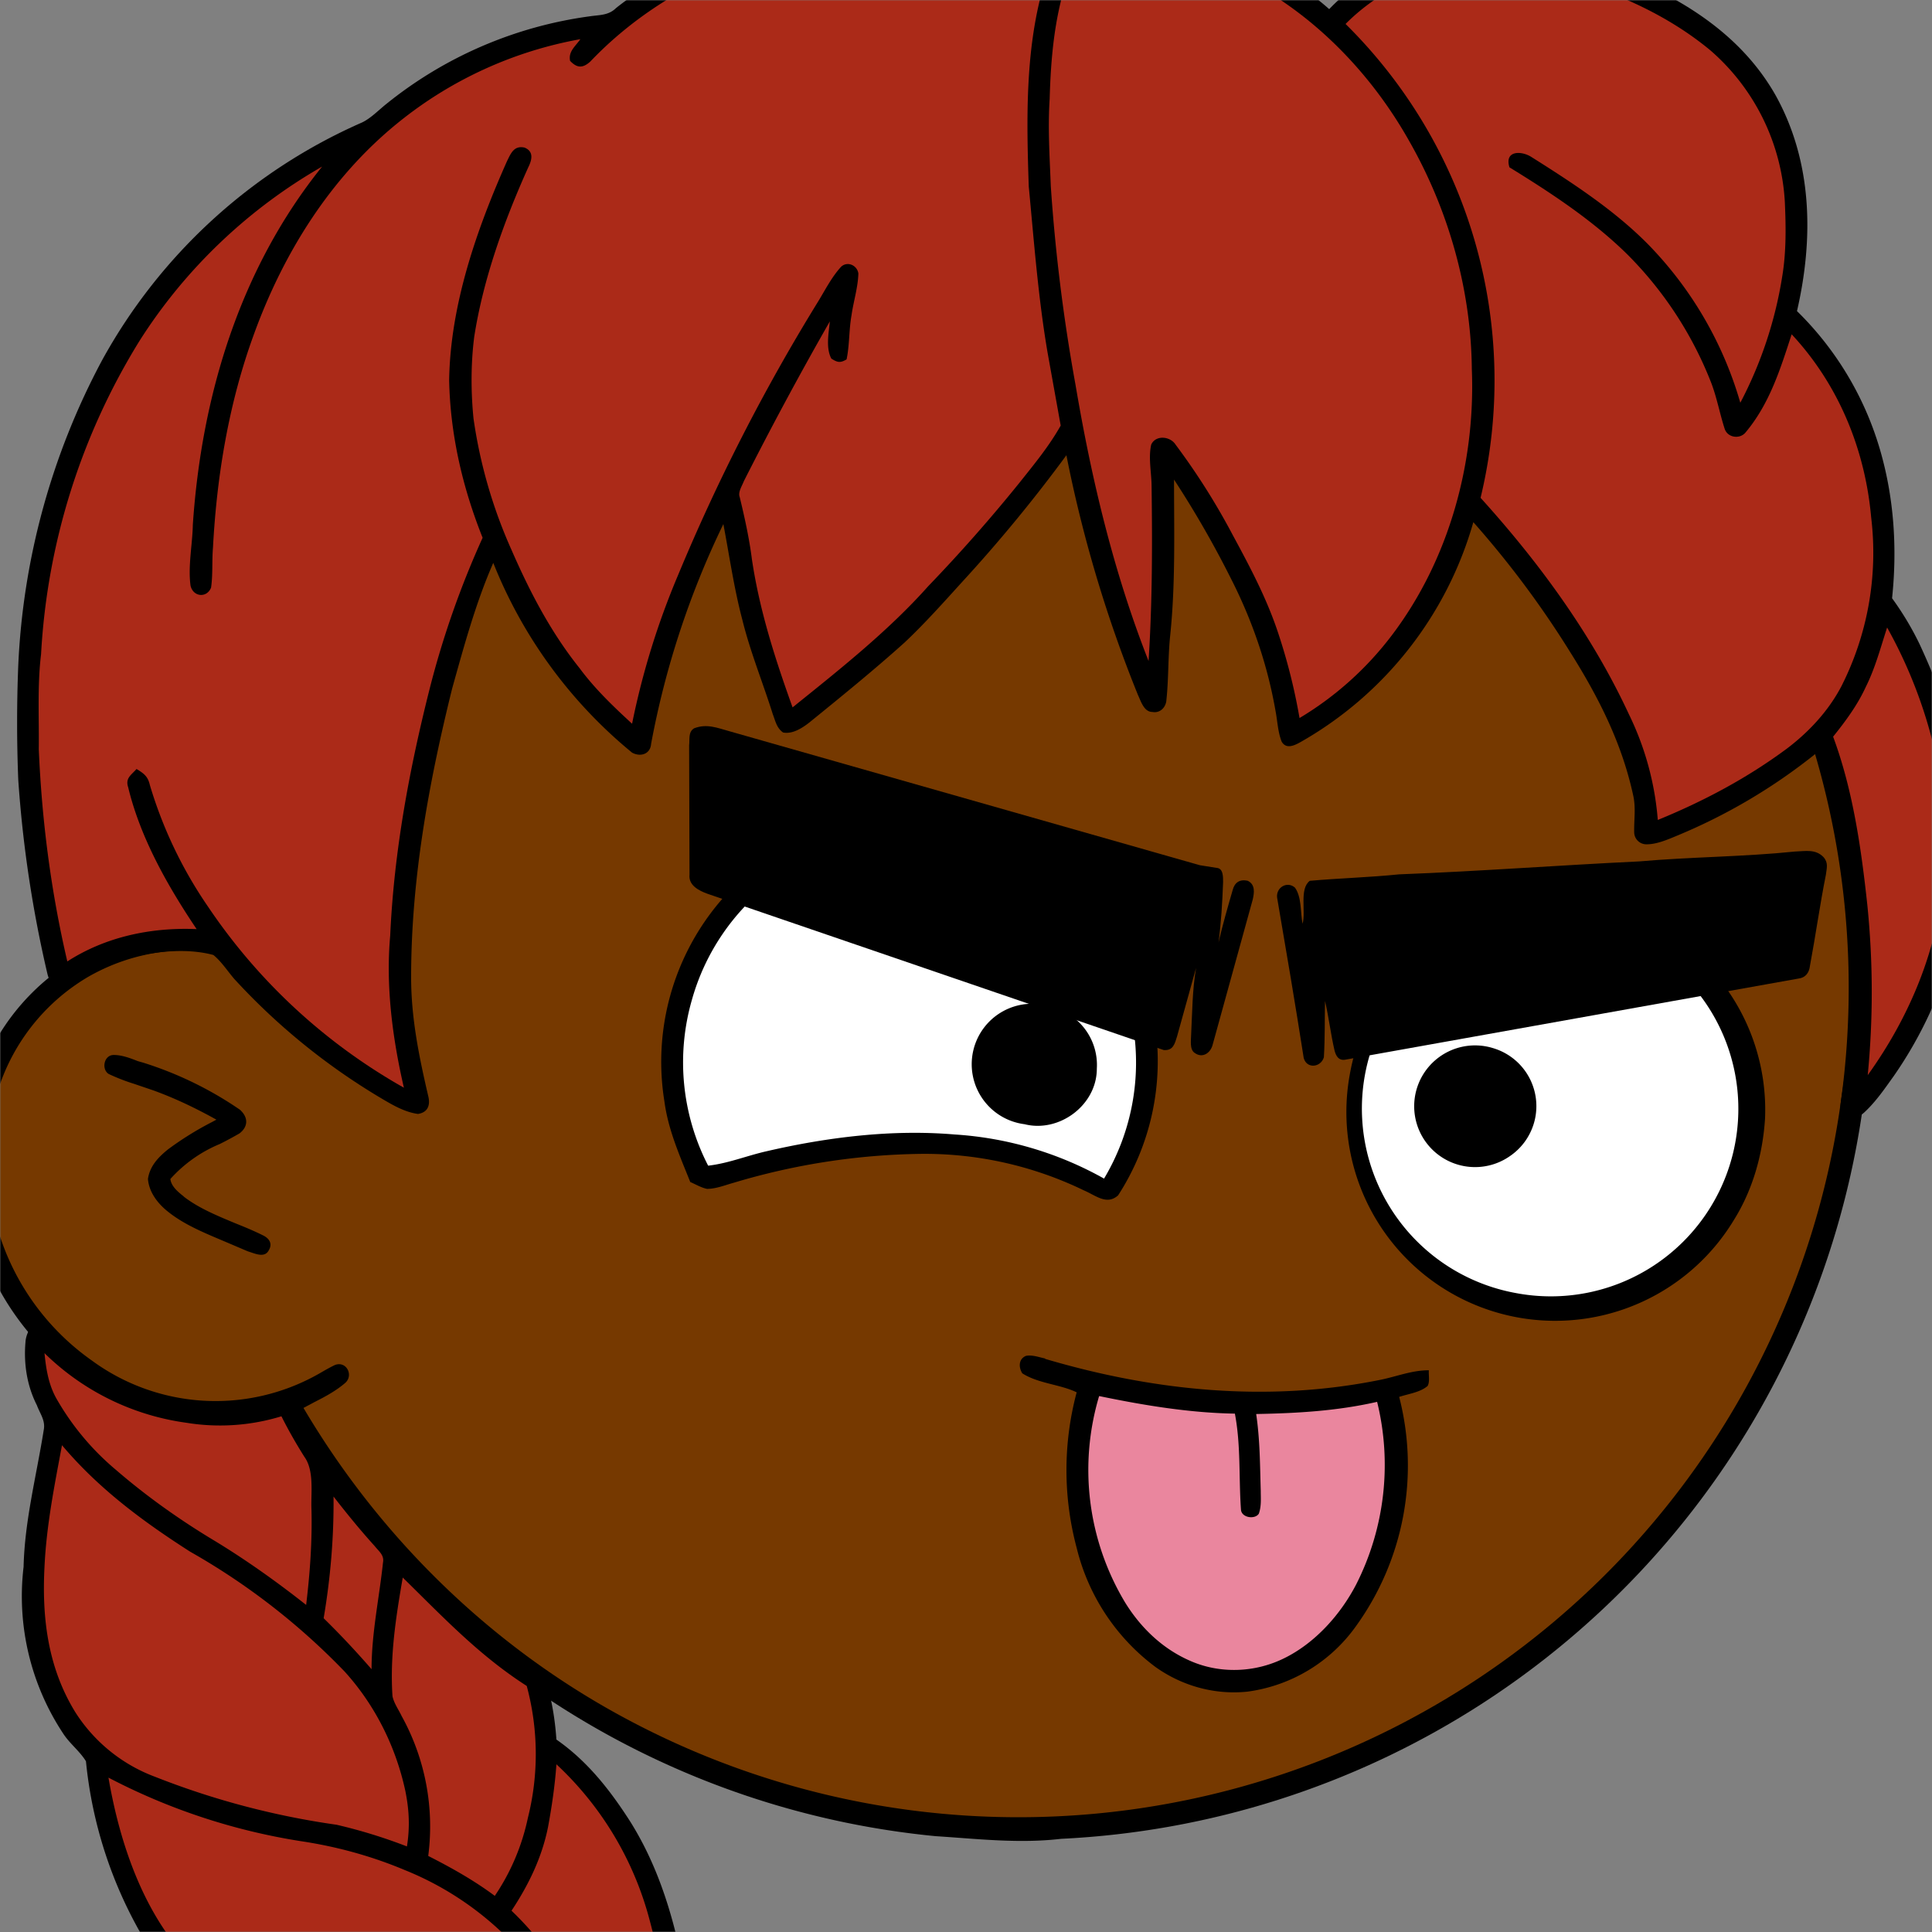 <svg xmlns="http://www.w3.org/2000/svg" viewBox="0 0 762 762" fill="none" shape-rendering="auto"><rect x="0" y="0" width="762" height="762" fill="#808080" stroke="none"/><mask id="viewboxMask"><rect width="762" height="762" rx="0" ry="0" x="0" y="0" fill="#fff" /></mask><g mask="url(#viewboxMask)"><g transform="scale(-1 1) translate(-762 0)"><g transform="translate(-190.5 -190.5) scale(1.5)"><path d="M396 164.8a224.8 224.8 0 0 1 104.8 42.4c6.2 4.9 12.5 9.4 18 15a225.4 225.4 0 0 1 71.8 149 58.5 58.5 0 0 1 50.9 42.2 71 71 0 0 1-27.6 76.5c-11 7.7-24.5 12-38 11.7-5 0-10-1.6-15-1.8-1.9 2.2-3.3 4.9-4.8 7.3A223.3 223.3 0 0 1 389 609.8c-11 .7-21.9 2-33 .7a223.7 223.7 0 0 1-178.8-342.3A223.4 223.4 0 0 1 352 163.5c14.6-1.4 29.4-.3 44 1.3Z" fill="#000"/><path fill-rule="evenodd" clip-rule="evenodd" d="M498.8 213.2A216 216 0 0 0 363 169c-13-.2-26.2 1.6-39 4a218 218 0 0 0-113.6 365.5 218.5 218.5 0 0 0 260.4 40.2c35-18.8 64.2-47.3 84.4-81.5l-3-1.6c-2.8-1.4-5.7-3-8-5-2.2-2-.3-5.8 2.7-4.7 1.5.7 3 1.6 4.4 2.4a55 55 0 0 0 59.6-3.6 64.5 64.5 0 0 0 25-69.8 53.1 53.1 0 0 0-24-31 52.6 52.6 0 0 0-47-2.8c-1.6.8-3.4 1.5-5 1.3-2.5-.2-2.8-4.2-.6-5.2 8-4 16.5-5.6 25.4-6.4a217 217 0 0 0-72-146.4c-4.4-4-8.7-8.1-13.9-11.3Zm107.6 196.2c2-1.2 1.3-5.1-1.4-5-2 0-4.2.8-6.2 1.6l-1.4.4a95.1 95.1 0 0 0-25.5 12.4c-2.2 2-2.2 4.4.1 6.2a92 92 0 0 0 5.2 2.8 36 36 0 0 1 13 9.2c-.2 1.9-2 3.4-3.4 4.5l-.2.2c-3.9 3-8.8 5-13.6 7-2.5 1-4.9 2-7.1 3.1-1.7.8-2.6 2.2-1.6 3.9 1 2 3.2 1.1 5 .5l.6-.2 5.4-2.3c5.4-2.3 11-4.5 15.4-8 2.7-2.1 5.1-5.1 5.4-8.7-.5-3.4-2.7-5.7-5.3-7.8a83 83 0 0 0-11.6-7.2l-1.1-.6c5.4-3 10.8-5.6 16.6-7.7l5-1.7a52 52 0 0 0 6.7-2.6Z" fill="#763900"/><g transform="translate(-161 -83)"><path d="M556 424a65.2 65.2 0 0 1 65.3 75.6c-1 7.5-4 14.2-6.8 21.2-1.4.6-2.9 1.5-4.4 1.8-2.4 0-4.8-1-7-1.6a178.7 178.7 0 0 0-49.1-7.6 96 96 0 0 0-43 9.6c-3.1 1.3-6 4-9 1.3A65 65 0 0 1 556 424Z" fill="#000"/><path d="M557 429.9a58.9 58.9 0 0 1 57.1 43.1 59.3 59.3 0 0 1-4.3 43.5c-5.3-.6-10.1-2.6-15.4-3.8-16-3.7-33-5.8-49.4-4.4a92 92 0 0 0-39.3 11.6 59.5 59.5 0 0 1 51.3-90Z" fill="#fff"/><path d="M381.3 447a55.4 55.4 0 0 1 59.8 45.6 54.9 54.9 0 0 1-101 38.2c-5-8-7.6-17.3-8.2-26.7a55 55 0 0 1 49.4-57Z" fill="#000"/><path d="M376.5 453.7a49.3 49.3 0 1 1 20.9 96.3 49.3 49.3 0 0 1-21-96.3Z" fill="#fff"/><path d="M519.4 474.8a15.9 15.9 0 1 1 7.2 30.8c-9.1 2.3-19-5-19-14.6a15.7 15.7 0 0 1 11.8-16.2ZM403.4 485.6A16 16 0 1 1 399 514a15.9 15.9 0 0 1 4.4-28.4Z" fill="#000"/></g><g transform="translate(-161 -83)"><path d="M613.5 401.5c1.6 1 1.1 2.9 1.3 4.5l-.1 34c.3 2.8-2.5 4.2-4.7 5l-120 41.1c-2.5.2-2.9-1.7-3.5-3.6l-5-18c1 5.8 1 11.7 1.3 17.5 0 1.4.5 4-1 4.9-2 1.4-4 0-4.6-2l-10.6-38.4c-.4-1.8-.7-3.9 1.3-4.9 2.2-.5 3.5.5 4 2.5 1.3 4.5 2.6 9 3.7 13.7-.7-5.3-1-10.5-1.2-15.8 0-1.3-.1-3.7 1.7-3.8l4.4-.7 123.6-35.2c3.3-.9 6-2.1 9.4-.8ZM324 433.9c13.6 1.4 27.4 1.4 41 2.6 21 1 42.1 2.6 63.1 3.4 7.8.8 15.6 1 23.5 1.7 2.8 2.1 1 8 1.9 11.3.6-3 .2-7 2-9.5 2-1.8 5-.1 4.7 2.6-2.4 14-4.8 28.1-7 42.2-.8 2.9-4.5 2.5-5.3-.2-.3-5-.2-9.9-.3-14.8-1 4.3-1.5 8.7-2.5 13-.4 1.6-1.2 2.8-3 2.4l-119-21.3c-1.8-.2-2.8-1.5-3-3.3-1.5-8-2.6-16-4.2-24-.2-1.7-.7-3.1.6-4.6 2.1-2.2 4.7-1.6 7.5-1.5Z" fill="#000"/></g><g transform="translate(-161 -83)"><path d="M521.2 567.2c1.5-.3 3.3-1 5-.7 2 .8 2 3 1 4.6-4.2 2.7-10 2.9-14.3 5a79.2 79.2 0 0 1 0 40.9 55.4 55.4 0 0 1-20.7 31.3c-7 5-15.6 7.4-24.2 6.5a41.8 41.8 0 0 1-28.6-17.3 72.2 72.2 0 0 1-11.3-60.2c-2.4-.8-5.6-1.2-7.5-2.9-.6-1.2-.2-2.8-.3-4.1 4.5 0 8.3 1.6 12.7 2.5 29.5 6 59.5 3 88.2-5.5Z" fill="#000"/><path d="M507 577.1a67.7 67.7 0 0 1-6.8 54.2c-4 6.5-9.6 12-16.7 15.2-8 3.7-17.5 3.4-25.4-.6-8-4-14.6-11.4-18.7-19.3a69.5 69.5 0 0 1-5.5-48c10.5 2.4 21 3 31.8 3.2-1 6.8-1 13.4-1.2 20.2 0 2-.2 4 .5 6 1 1.6 4.6 1.1 4.7-1.1.6-8.4 0-16.8 1.6-25.2 12-.2 24-2.2 35.6-4.6Z" fill="#EA869E"/></g><g transform="translate(-161 -83)"></g><g transform="translate(-161 -83)"></g><g transform="translate(-161 -83)"><path d="M578 188.8c20.1 2.9 40 10.7 56 23.3 2 2 4.4 1.8 7 2.2a108.2 108.2 0 0 1 53.5 23.1c2 1.6 4 3.7 6.3 4.8a144 144 0 0 1 68.4 62.6 187.8 187.8 0 0 1 22 80.2c.4 10 .4 20 0 30a318.5 318.5 0 0 1-7.7 51.2c-.5 1.8-1.4 3.3-2.3 5-2-.8-4-1.4-5.6-2.8-5-4.3-11.8-6.2-18.1-7.5-5.7-1-12-1.3-17.6.2-2.1 1.7-3.7 4.2-5.5 6.3a170.5 170.5 0 0 1-38 31c-3.2 1.9-6.6 4-10.3 4.5-2.6-.4-3.3-2.3-2.7-4.7 2.4-10.3 4.5-20.5 4.5-31.2 0-25.8-4.6-51-10.8-76-3.1-11.1-6.2-22.5-10.8-33a123.6 123.6 0 0 1-36.5 49.9c-2.2 1.2-4.8.4-5-2.3a227.9 227.9 0 0 0-19-57.8c-1.6 8.4-2.8 16.9-5 25.2-2.1 8.5-5.4 16.5-8 24.8-.7 1.8-1 3.6-2.7 4.8-2.5.5-5.1-1.2-7-2.7-8.5-6.9-17-13.8-25-21-5.3-5-10.2-10.5-15.1-15.9a392.2 392.2 0 0 1-27.4-33.3 347 347 0 0 1-18.8 63c-.8 1.7-1.6 4.5-3.8 4.5-2 .4-3.6-1.2-3.7-3.2-.6-5.6-.4-11.4-1-17-1.4-13.6-1-27.2-1-40.9a263.1 263.1 0 0 0-15 26.1c-5.6 11-9.6 22.7-11.7 34.8-.5 2.6-.6 5.5-1.6 8-1.2 2.1-3.4 1-5 .1a97 97 0 0 1-45.4-57.8 251 251 0 0 0-25.3 33.9c-7.5 11.9-13.7 24-16.7 37.8-.8 3.4-.2 6.6-.3 10a3.2 3.2 0 0 1-3.3 3c-2.6 0-5.4-1.2-7.8-2.2a149.8 149.8 0 0 1-36.7-21.7c-4 12.3-6.1 25-7.5 37.7a185 185 0 0 0 .8 52.7c.2 1.8.7 3.3-.5 4.9a5 5 0 0 1-5.6-1c-3-2.8-5.3-6.2-7.6-9.4a108.1 108.1 0 0 1-19.4-63c0-18 5.1-34.6 12.6-50.7a78 78 0 0 1 7.2-12c-1.4-13.3-.5-26.7 3.3-39.5a83.8 83.8 0 0 1 21.7-36c-4.4-19.1-4.1-39.2 5.6-56.7 8.6-15.2 23-24.6 38.8-31.2 16.5-6.7 34.1-11 51.9-6.6a53.5 53.5 0 0 1 26.7 15.1 91.1 91.1 0 0 1 59.5-22.7c2.7.1 6-.3 8.6.8 2 2 2.9 5.2 4.2 7.7 18-10.1 39-12 59.2-9.4ZM786 557.4c2 1 3.2 3.5 3.3 5.5.5 5.7-.4 11.5-3 16.6-.8 2.2-2.3 4-1.8 6.5 2 12.5 5 23.8 5.3 36a65.4 65.4 0 0 1-10.6 44.1c-1.7 2.5-4.2 4.4-5.8 7a113.8 113.8 0 0 1-14.6 45.6 92.8 92.8 0 0 1-39.1 35c-1.8 1-5.8 1.3-6 3.7-2 6.9-5 13.5-8.7 19.6a101.5 101.5 0 0 1-24.4 26.5c-6.8 5.2-13.5 10.1-21.2 13.8-11.2 6-23.6 9.9-35.4 14.5 2.9 3.2 7 4.8 9.5 8.7 1.3 2.2.7 5.1-1.6 6.4-4.5 2.8-11 2.4-16 2.5-.7 9.6 3 17.5 6.8 26 4.8 10.3 8.8 20.9 12.3 31.7a68 68 0 0 1 2.4 36 72 72 0 0 1-29.7 43.5c-2.9 1.2-3.6-1.8-4.6-3.7a47.2 47.2 0 0 0-22-22c-12.5-6.8-25-12.4-34.2-23.5 0 5.4.3 10.8 2.4 15.9-.7 1-1.4 2.2-2.3 2.8-2.1.5-3.5-1-5-2a72.3 72.3 0 0 1-19-23.2 58.3 58.3 0 0 1-6.4-38.7c2.6-14.7 11.1-27 20.1-38.5 7-8.8 16-14.7 25.5-20.5-.5-2-1.8-4-1-6 1.3-4.4 4.7-6.2 8.5-8.2-.6-2.6-1-5.3-.7-8 1-10.4 4.9-20.5 11.5-28.5 1.8-2.5 4.1-4 4.2-7.5.7-7 2.3-13.7 5.2-20 6.4-13.6 14-26 27.6-33.2 2.6-11.5 6.4-22.6 12.7-32.7 5.3-8.3 11.3-16 19.5-21.7.4-6 1.5-12.3 3.6-18 2-2 4.8-3.4 7-5.1 11.1-8.3 21-18.5 30.3-28.7a187.1 187.1 0 0 0 24.5-32.5c1.3-2.3 2-6.5 4.9-7.3 3.8.4 7.2 2.4 11 2.8 6.8.8 13.8.4 20.5-1.2 11.2-2.8 23-8.5 30.2-17.7 1.4-1.4 2-2.7 4.4-2.3Z" fill="#000"/><g fill="#ab2a18"><path d="M556 193.6c31-1.7 63.3 10 84.8 32.6 2 1.8 3.5 1.7 5.3-.2.5-2.5-1.4-3.8-2.7-5.7a105.8 105.8 0 0 1 48.1 22.1c17.7 14.4 30 34.2 37.7 55.4 6.6 18 9.8 37.2 10.8 56.2.3 3.5 0 7 .5 10.5 1.1 2.8 4.7 2.5 5.4-.5.7-5.2-.5-10.8-.6-16-2.3-34-12.4-67.4-34-94.2 19.4 11.1 36 26.9 48 45.8a174.7 174.7 0 0 1 25.9 82.4c1 8.2.5 16.6.6 25-.8 18.8-3.2 37.4-7.5 55.8-10.1-6.5-22-9-34-8.5 7.6-11.3 14.8-24 18-37.3.8-2.4-.8-3.2-2.2-4.8-2 1.2-3 2-3.5 4.2a113.6 113.6 0 0 1-15.3 32 152 152 0 0 1-51.5 47.6c3-13 4.8-26.7 3.6-40-1-22.1-5-43.6-10.4-65a238 238 0 0 0-13.9-39.6c5.3-13.3 8.5-27.1 8.8-41.4-.3-19.8-7.2-39.6-15.2-57.6-1-2-1.8-4.2-4.6-3.6-2.5 1-2 3.2-1 5.2 6.3 14 11.8 29.2 14.2 44.5.9 7 .9 14.4.2 21.5a128.9 128.9 0 0 1-10 34.6c-4.8 11-10.3 21.6-17.9 31.1-4 5.4-8.8 10-13.8 14.6a203.6 203.6 0 0 0-12.1-39.1 508.7 508.7 0 0 0-36.5-71.4c-2-3.2-3.8-6.9-6.4-9.7-1.7-1.5-4.2-.3-4.5 1.8.1 3.7 1.3 7.4 1.8 11 .7 3.9.5 7.8 1.3 11.6 1.7 1 2.4.8 4-.2 1.5-2.8.7-6.7.4-9.8a944.4 944.4 0 0 1 22.6 42c.5 1.3 1.6 2.9 1.1 4.2-1.3 5.4-2.5 10.8-3.2 16.3-2 13.5-6.1 26.2-10.7 39-12.3-9.9-25.2-20.1-35.7-31.9A415 415 0 0 1 528 337c-3.9-4.9-7.8-9.6-10.9-15.1l3.4-18.9c2.5-14.5 3.6-29.3 5-44 .6-17.9 1-36.8-4.3-54.1-.7-1.6 1-1.8 2-2.5a84 84 0 0 1 32.8-8.8Z"/><path d="M511.6 195.4c6.5 12.8 8 26.4 8.4 40.6.5 7.7 0 15.3-.3 23a467 467 0 0 1-6.5 52.2c-4.2 24.8-10 49.2-19.2 72.6-1-15.3-1-30.5-.8-45.8 0-3.6.9-7.6.1-11.1-1.2-2.6-5-2.2-6.4 0a180.1 180.1 0 0 0-15.1 23.9c-4.6 8.5-9 16.8-12 26a154 154 0 0 0-5.5 22A85.5 85.5 0 0 1 430 377c-15-19.8-22-45.3-21-70 .2-20.9 6.1-41.7 16.4-59.8 10.1-18 25.3-33.7 43.8-43a83 83 0 0 1 42.4-8.8Z"/><path d="M426.5 205.4a53.3 53.3 0 0 1 15.7 10.9 131.7 131.7 0 0 0-35.5 124.6c-15.4 17-29.3 36-39 56.9a77 77 0 0 0-7.6 27.8c-12-4.9-23.5-11-34-18.8-5.8-4.4-10.9-9.9-14.3-16.4A77.7 77.7 0 0 1 304 346c1.6-17.9 8.6-34.9 20.9-48.1 3 9.2 5.8 18.3 12.2 25.9 1.5 1.7 4.6 1.3 5.4-1 1.3-4 2-8 3.5-12a98.3 98.3 0 0 1 22-33.8c9.1-9 20.2-16.3 31.1-23 1.4-4.5-3.2-4.4-5.8-2.7-10.8 6.8-22 14.1-30.9 23.2a98.7 98.7 0 0 0-24 41.4 107.4 107.4 0 0 1-11-33.1c-1.1-6.5-1-13.3-.7-19.8a57 57 0 0 1 19.5-39.7c12.5-10.4 28.5-17 44.2-20.5a60 60 0 0 1 36 2.6ZM299.8 375c1.7 5.2 3.1 10.6 5.6 15.6 2.2 4.8 5.3 9 8.6 13.1-5.2 14-7.4 29.4-9 44.3a226 226 0 0 0-.1 44.7c-11-15.3-18.4-33-20-51.9-1-6.6-.8-13.2 0-19.8a124 124 0 0 1 14.9-46ZM784.3 565.8c-.4 4-1 8-3 11.7a69 69 0 0 1-15.8 19c-8.1 7-17 13.3-26.2 18.8-8.2 5-16.2 10.7-23.8 16.7-1-8.4-1.6-16.5-1.4-25 .2-4.4-.8-10.3 1.9-14 2.2-3.5 4.2-7 6-10.6a55 55 0 0 0 25 1.7 66 66 0 0 0 37.3-18.3ZM779.7 590c2 10.7 4.1 21.2 4.6 32 .7 13.5-.9 26.5-8.1 38.2a42.4 42.4 0 0 1-21 17 210 210 0 0 1-47.7 12.6 137 137 0 0 0-18.5 5.7c-.8-5-.6-9.5.4-14.5 2.5-11.7 8-22.7 16-31.5A178.5 178.5 0 0 1 746 618c12.5-8 24.1-16.6 33.7-28ZM708.3 603.5c-.1 10.7.8 21.4 2.6 32-4.4 4.3-8.6 8.8-12.6 13.4 0-9.5-2-18.6-3-28-.4-2 1.1-3 2.2-4.4 3.8-4.2 7.3-8.5 10.8-13ZM690.1 624.8c1.8 10.4 3.4 20.6 2.7 31.2-.4 1.9-1.6 3.5-2.4 5.2a60 60 0 0 0-7 36.8c-6.1 3.1-12 6.4-17.5 10.5a57.8 57.8 0 0 1-8.7-20.5 68.8 68.8 0 0 1 .3-34.7c12.5-8 22.1-18.2 32.6-28.5ZM649.7 674c.4 5.5 1.2 11 2.2 16.4 1.6 8 5.1 15.2 9.6 22a84.1 84.1 0 0 0-24.8 47c-5 2.2-9.6 4.9-14.1 7.9-2.4-6.6-1.8-14.3-1.9-21.3 0-10.5 1.7-20.7 4.4-30.8a85.8 85.8 0 0 1 24.6-41.3ZM767.5 677.3c-2.5 14.6-7.3 30-16.1 42.1A96.8 96.8 0 0 1 733 739a56.7 56.7 0 0 1-25 12.2c-10.4 1-20.8-.3-31-.2-11.4.5-23.2 1.9-34 5.9a80 80 0 0 1 19-36.8 81.2 81.2 0 0 1 27.6-18.4c8.8-3.7 18-6.2 27.4-7.6a164 164 0 0 0 50.5-16.7ZM616.2 728.8c-.4 5.5-1.4 10.7-1.3 16.2 0 9-.5 17.4 3 26a111.6 111.6 0 0 0-23.9 27.4 30 30 0 0 1-3.5-11.4 61.2 61.2 0 0 1 8.3-37.2 60.5 60.5 0 0 1 17.4-21ZM708.4 756.8c-1.8 5-3.8 9.7-6.3 14.3a104 104 0 0 1-32 33c-10.4 7.5-22.9 13-34.9 17.2-6.2 2.8-12 3.8-17.4 7.7-9-4-18.3-5.7-28-7.9a70 70 0 0 1 8.7-18.6 100.3 100.3 0 0 1 28.7-31.3 92.2 92.2 0 0 1 25.3-11.4 120 120 0 0 1 32.5-3.1c7.8.6 15.6.8 23.4.1ZM584.5 785.7c.6 6.6 2.4 12.8 6.3 18.2-3 5.1-5 10.5-6.8 16.1-2.8-.5-6-.9-8.7-2.2-2.5-10.8 2.8-23.4 9.2-32.1ZM571.5 824.7c4.9-1.8 10.5.6 15.5 1.4 15 3.4 29.1 5.7 40.8 16.5-11.5 3-25.4-.9-36.8-3.8-8.1-2.4-17.9-4.6-24.7-9.9 1.5-1.8 2.9-3.4 5.2-4.2ZM567 836.6c7.2 3.2 14.4 5.7 22 7.5a62.8 62.8 0 0 0-5.5 38c1 8.6 4 16.9 7.6 24.8.7 1.7 3.5 2.3 4.5.7 1.7-2-.3-5-1-7.2a77.2 77.2 0 0 1-6.4-31.4c.5-8.3 1.6-16.2 6.1-23.4 5.4 1.4 10.8 2.6 16.3 3.3-1.3 14.3 6.2 25.6 11.1 38.4 4.8 12.8 10.6 26.5 11.4 40.2.6 12.1-3.6 24.4-10.1 34.5a51 51 0 0 1-15.3 17c-2.7-5-6-9.6-10.2-13.5-7.9-7.7-17-11-26.4-16.6a55.6 55.6 0 0 1-20.9-17.2c-8.1-11.6-8.1-27.1-7-40.7a76 76 0 0 1 15-38.9 4 4 0 0 0 1-3c-.7-1.8-2.6-2.3-4-1.1a36 36 0 0 0-7.8 10.5c-6 10.9-9 23.2-10.3 35.5-.9 12.3 0 24.6 5.2 36a57.8 57.8 0 0 0-1 16 65.1 65.1 0 0 1-20-42c0-11.7 3.6-23 10-32.7 5-7.8 10.6-16.2 17.7-22.3a116 116 0 0 1 18-12.4Z"/></g></g><g transform="translate(-161 -83)"></g></g></g></g></svg>
